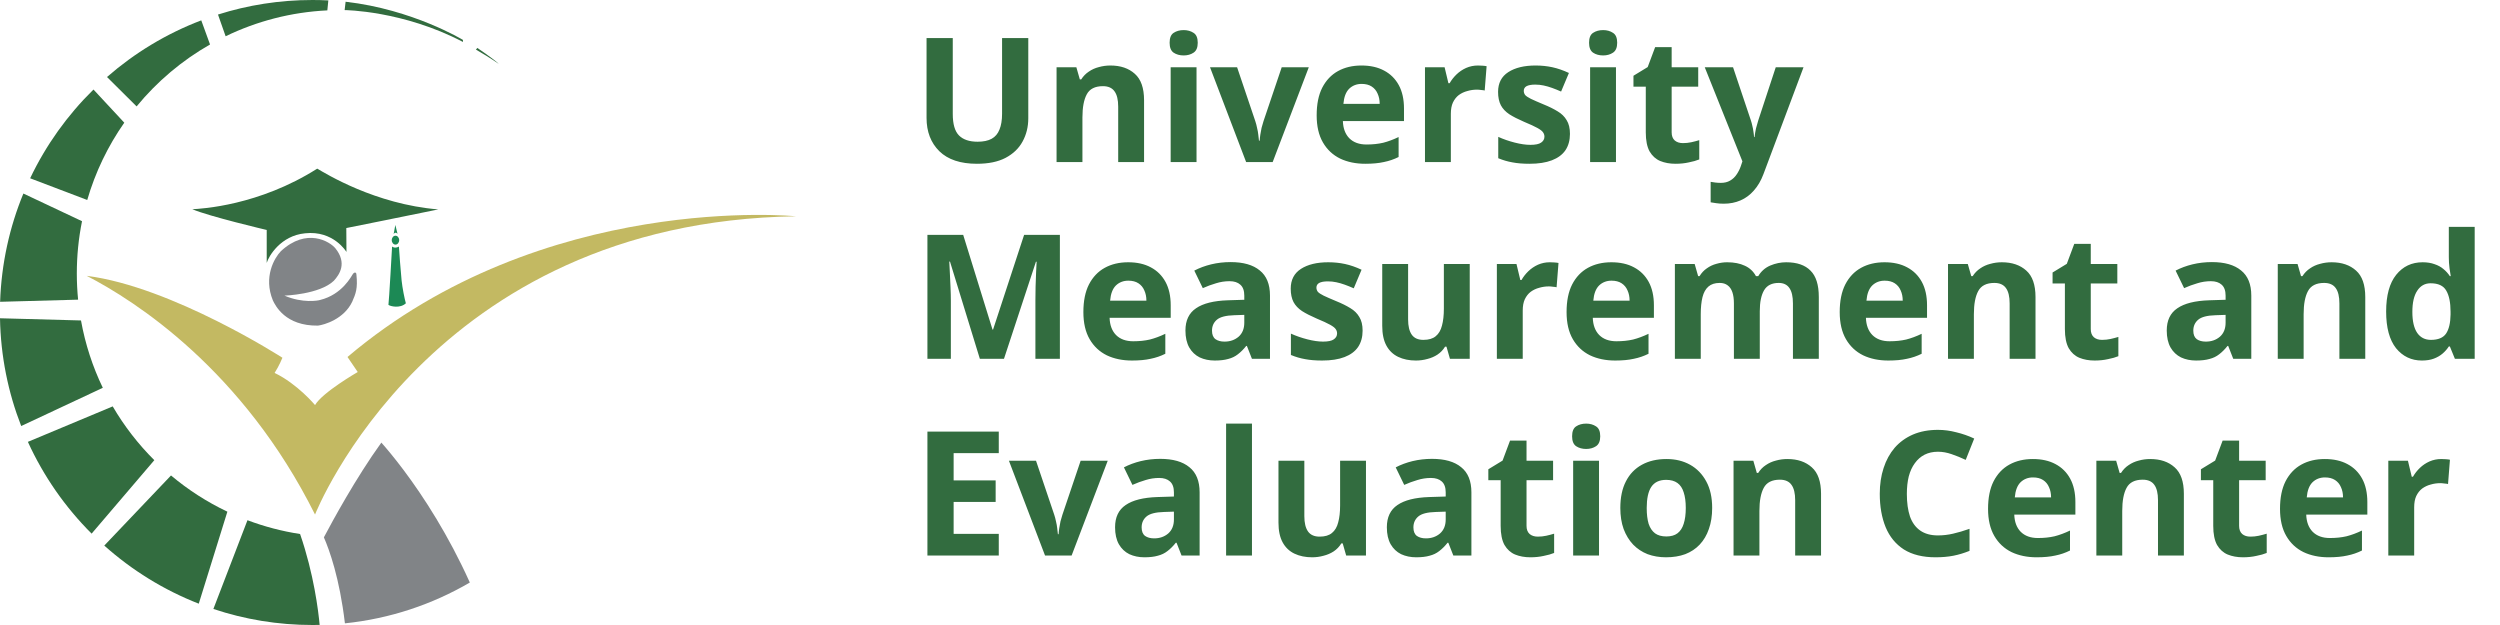 <svg width="216" height="54" viewBox="0 0 216 54" fill="none" xmlns="http://www.w3.org/2000/svg">
<g clip-path="url(#clip0_13931_92756)">
<path d="M0.01 26.075C0.122 22.773 0.825 19.621 2.02 16.722L7.087 19.112C6.792 20.574 6.637 22.087 6.637 23.636C6.637 24.396 6.675 25.149 6.748 25.891L0.01 26.075Z" fill="#326C3F"/>
<path d="M2.604 15.404C3.972 12.532 5.832 9.939 8.076 7.736L10.738 10.6C9.329 12.612 8.238 14.863 7.537 17.279L2.604 15.404Z" fill="#326C3F"/>
<path d="M11.803 9.194C13.568 7.046 15.717 5.227 18.147 3.843L17.389 1.759C14.379 2.905 11.627 4.574 9.245 6.654L11.803 9.194Z" fill="#326C3F"/>
<path d="M19.494 3.133L18.834 1.257C21.408 0.44 24.151 0 26.995 0C27.456 0 27.913 0.011 28.368 0.036L28.282 0.897C25.145 1.048 22.173 1.836 19.494 3.133Z" fill="#326C3F"/>
<path d="M29.86 0.15L29.777 0.872C29.777 0.872 34.822 0.908 39.999 3.625V3.449C39.999 3.449 35.68 0.815 29.86 0.15Z" fill="#326C3F"/>
<path d="M1.832 36.809L8.882 33.506C8.006 31.687 7.365 29.735 6.998 27.687L0 27.498C0.059 30.778 0.702 33.914 1.832 36.809Z" fill="#326C3F"/>
<path d="M7.916 46.106L13.333 39.76C11.945 38.379 10.733 36.816 9.738 35.112L2.409 38.176C3.762 41.146 5.636 43.829 7.916 46.106Z" fill="#326C3F"/>
<path d="M9.01 47.138L14.775 41.08C16.25 42.319 17.886 43.374 19.645 44.209L17.173 52.158C14.149 50.977 11.39 49.265 9.01 47.138Z" fill="#326C3F"/>
<path d="M25.927 46.139C27.123 49.598 27.51 52.814 27.617 53.993C27.412 53.997 27.203 54 26.995 54C24.003 54 21.126 53.514 18.436 52.614L21.381 44.947C22.831 45.494 24.352 45.897 25.927 46.139Z" fill="#326C3F"/>
<path d="M29.801 53.857C33.705 53.452 37.362 52.218 40.593 50.33C39.665 48.27 38.672 46.432 37.712 44.839C35.69 41.482 33.81 39.212 32.949 38.24C30.728 41.322 28.696 45.078 28.019 46.36C28.008 46.383 27.996 46.406 27.983 46.428C28.461 47.519 29.341 49.951 29.801 53.857Z" fill="#818487"/>
<path d="M41.12 4.285L41.243 4.142C41.243 4.142 42.713 5.136 43.096 5.525C43.096 5.525 42.429 5.041 41.119 4.285H41.12Z" fill="#326C3F"/>
<path d="M27.22 44.454C27.22 44.454 37.142 19.155 68.779 18.687C68.779 18.687 46.96 16.505 30.024 30.843L30.908 32.142C30.908 32.142 27.843 33.908 27.22 34.999C27.22 34.999 25.7 33.169 23.726 32.221C24.129 31.597 24.401 30.909 24.401 30.909C24.401 30.909 14.868 24.767 7.491 23.832C11.724 26.014 20.999 31.988 27.218 44.455L27.22 44.454Z" fill="#C3B962"/>
<path d="M23.044 22.713V19.869C23.044 19.869 18.075 18.7 16.615 18.077C17.375 18.038 22.361 17.775 27.408 14.57C28.129 14.989 32.415 17.652 37.87 18.093C35.181 18.65 29.921 19.703 29.921 19.703L29.934 21.768C29.934 21.768 28.817 19.884 26.35 20.158C24.233 20.365 23.207 22.151 23.045 22.713H23.044Z" fill="#326C3F"/>
<path d="M24.58 25.542C24.58 25.542 27.609 25.445 28.846 24.256C29.334 23.72 30.006 22.736 28.982 21.46C28.504 20.867 26.488 19.638 24.267 21.703C23.702 22.288 22.747 23.934 23.575 25.951C23.789 26.399 24.646 28.172 27.471 28.133C28.025 28.065 29.72 27.569 30.432 26.068C30.734 25.376 30.923 24.928 30.793 23.704C30.785 23.507 30.611 23.5 30.488 23.676C30.365 23.852 29.57 25.449 27.656 25.917C27.491 25.975 26.146 26.216 24.579 25.543L24.58 25.542Z" fill="#818487"/>
<path d="M34.011 20.225L34.157 19.435L34.346 20.205C34.346 20.205 34.167 19.972 34.011 20.225Z" fill="#1C8955"/>
<path d="M34.169 21.134C34.345 21.134 34.489 20.962 34.489 20.75C34.489 20.537 34.345 20.365 34.169 20.365C33.992 20.365 33.848 20.537 33.848 20.75C33.848 20.962 33.992 21.134 34.169 21.134Z" fill="#1C8955"/>
<path d="M33.876 21.3C33.876 21.3 33.607 26.118 33.561 26.34C33.737 26.476 34.581 26.665 35.067 26.204C34.963 25.867 34.762 24.854 34.697 24.218C34.631 23.581 34.481 21.606 34.466 21.302C34.403 21.349 34.107 21.479 33.876 21.302V21.3Z" fill="#1C8955"/>
</g>
<path d="M88.844 10.22C88.844 10.96 88.679 11.63 88.349 12.23C88.029 12.82 87.539 13.29 86.879 13.64C86.229 13.98 85.404 14.15 84.404 14.15C82.984 14.15 81.904 13.79 81.164 13.07C80.424 12.34 80.054 11.38 80.054 10.19V3.29H82.319V9.845C82.319 10.725 82.499 11.345 82.859 11.705C83.219 12.065 83.754 12.245 84.464 12.245C84.964 12.245 85.369 12.16 85.679 11.99C85.989 11.82 86.214 11.555 86.354 11.195C86.504 10.835 86.579 10.38 86.579 9.83V3.29H88.844V10.22ZM95.937 5.66C96.817 5.66 97.522 5.9 98.052 6.38C98.582 6.85 98.847 7.61 98.847 8.66V14H96.612V9.215C96.612 8.625 96.507 8.185 96.297 7.895C96.087 7.595 95.752 7.445 95.292 7.445C94.612 7.445 94.147 7.68 93.897 8.15C93.647 8.61 93.522 9.275 93.522 10.145V14H91.287V5.81H92.997L93.297 6.86H93.417C93.597 6.58 93.817 6.355 94.077 6.185C94.337 6.005 94.627 5.875 94.947 5.795C95.267 5.705 95.597 5.66 95.937 5.66ZM103.38 5.81V14H101.145V5.81H103.38ZM102.27 2.6C102.6 2.6 102.885 2.68 103.125 2.84C103.365 2.99 103.485 3.275 103.485 3.695C103.485 4.105 103.365 4.39 103.125 4.55C102.885 4.71 102.6 4.79 102.27 4.79C101.93 4.79 101.64 4.71 101.4 4.55C101.17 4.39 101.055 4.105 101.055 3.695C101.055 3.275 101.17 2.99 101.4 2.84C101.64 2.68 101.93 2.6 102.27 2.6ZM107.665 14L104.545 5.81H106.885L108.46 10.475C108.52 10.655 108.57 10.845 108.61 11.045C108.66 11.245 108.695 11.44 108.715 11.63C108.745 11.82 108.765 11.995 108.775 12.155H108.835C108.845 11.985 108.865 11.805 108.895 11.615C108.925 11.425 108.96 11.235 109 11.045C109.05 10.845 109.105 10.655 109.165 10.475L110.74 5.81H113.08L109.96 14H107.665ZM117.63 5.66C118.39 5.66 119.04 5.805 119.58 6.095C120.13 6.385 120.555 6.805 120.855 7.355C121.155 7.905 121.305 8.58 121.305 9.38V10.46H116.025C116.045 11.09 116.23 11.585 116.58 11.945C116.94 12.305 117.435 12.485 118.065 12.485C118.595 12.485 119.075 12.435 119.505 12.335C119.935 12.225 120.38 12.06 120.84 11.84V13.565C120.44 13.765 120.015 13.91 119.565 14C119.125 14.1 118.59 14.15 117.96 14.15C117.14 14.15 116.415 14 115.785 13.7C115.155 13.39 114.66 12.925 114.3 12.305C113.94 11.685 113.76 10.905 113.76 9.965C113.76 9.005 113.92 8.21 114.24 7.58C114.57 6.94 115.025 6.46 115.605 6.14C116.185 5.82 116.86 5.66 117.63 5.66ZM117.645 7.25C117.215 7.25 116.855 7.39 116.565 7.67C116.285 7.95 116.12 8.385 116.07 8.975H119.205C119.205 8.645 119.145 8.35 119.025 8.09C118.915 7.83 118.745 7.625 118.515 7.475C118.285 7.325 117.995 7.25 117.645 7.25ZM127.693 5.66C127.803 5.66 127.933 5.665 128.083 5.675C128.233 5.685 128.353 5.7 128.443 5.72L128.278 7.82C128.208 7.8 128.103 7.785 127.963 7.775C127.833 7.755 127.718 7.745 127.618 7.745C127.328 7.745 127.048 7.785 126.778 7.865C126.508 7.935 126.263 8.05 126.043 8.21C125.833 8.37 125.663 8.585 125.533 8.855C125.413 9.115 125.353 9.44 125.353 9.83V14H123.118V5.81H124.813L125.143 7.19H125.248C125.408 6.91 125.608 6.655 125.848 6.425C126.088 6.195 126.363 6.01 126.673 5.87C126.993 5.73 127.333 5.66 127.693 5.66ZM135.644 11.57C135.644 12.12 135.514 12.59 135.254 12.98C134.994 13.36 134.604 13.65 134.084 13.85C133.564 14.05 132.919 14.15 132.149 14.15C131.579 14.15 131.089 14.11 130.679 14.03C130.269 13.96 129.859 13.84 129.449 13.67V11.825C129.889 12.025 130.364 12.19 130.874 12.32C131.384 12.45 131.834 12.515 132.224 12.515C132.664 12.515 132.974 12.45 133.154 12.32C133.344 12.19 133.439 12.02 133.439 11.81C133.439 11.67 133.399 11.545 133.319 11.435C133.249 11.325 133.089 11.2 132.839 11.06C132.589 10.92 132.199 10.74 131.669 10.52C131.159 10.3 130.739 10.085 130.409 9.875C130.079 9.655 129.834 9.395 129.674 9.095C129.514 8.785 129.434 8.4 129.434 7.94C129.434 7.18 129.729 6.61 130.319 6.23C130.909 5.85 131.694 5.66 132.674 5.66C133.184 5.66 133.669 5.71 134.129 5.81C134.589 5.91 135.064 6.075 135.554 6.305L134.879 7.91C134.609 7.79 134.349 7.685 134.099 7.595C133.849 7.505 133.604 7.435 133.364 7.385C133.134 7.335 132.894 7.31 132.644 7.31C132.314 7.31 132.064 7.355 131.894 7.445C131.734 7.535 131.654 7.67 131.654 7.85C131.654 7.98 131.694 8.1 131.774 8.21C131.864 8.31 132.029 8.42 132.269 8.54C132.519 8.66 132.884 8.82 133.364 9.02C133.834 9.21 134.239 9.41 134.579 9.62C134.919 9.82 135.179 10.075 135.359 10.385C135.549 10.685 135.644 11.08 135.644 11.57ZM139.62 5.81V14H137.385V5.81H139.62ZM138.51 2.6C138.84 2.6 139.125 2.68 139.365 2.84C139.605 2.99 139.725 3.275 139.725 3.695C139.725 4.105 139.605 4.39 139.365 4.55C139.125 4.71 138.84 4.79 138.51 4.79C138.17 4.79 137.88 4.71 137.64 4.55C137.41 4.39 137.295 4.105 137.295 3.695C137.295 3.275 137.41 2.99 137.64 2.84C137.88 2.68 138.17 2.6 138.51 2.6ZM145.406 12.365C145.656 12.365 145.896 12.34 146.126 12.29C146.356 12.24 146.586 12.18 146.816 12.11V13.775C146.576 13.875 146.276 13.96 145.916 14.03C145.566 14.11 145.181 14.15 144.761 14.15C144.271 14.15 143.831 14.07 143.441 13.91C143.061 13.75 142.756 13.475 142.526 13.085C142.306 12.685 142.196 12.135 142.196 11.435V7.49H141.131V6.545L142.361 5.795L143.006 4.07H144.431V5.81H146.726V7.49H144.431V11.435C144.431 11.745 144.521 11.98 144.701 12.14C144.881 12.29 145.116 12.365 145.406 12.365ZM147.29 5.81H149.735L151.28 10.415C151.33 10.565 151.37 10.715 151.4 10.865C151.44 11.015 151.47 11.17 151.49 11.33C151.52 11.49 151.54 11.66 151.55 11.84H151.595C151.625 11.58 151.665 11.335 151.715 11.105C151.775 10.865 151.84 10.635 151.91 10.415L153.425 5.81H155.825L152.36 15.05C152.15 15.61 151.875 16.08 151.535 16.46C151.205 16.84 150.82 17.125 150.38 17.315C149.94 17.505 149.46 17.6 148.94 17.6C148.69 17.6 148.47 17.585 148.28 17.555C148.1 17.535 147.94 17.51 147.8 17.48V15.71C147.91 15.73 148.04 15.75 148.19 15.77C148.35 15.79 148.515 15.8 148.685 15.8C148.995 15.8 149.26 15.735 149.48 15.605C149.71 15.475 149.9 15.295 150.05 15.065C150.2 14.845 150.32 14.605 150.41 14.345L150.545 13.94L147.29 5.81ZM84.659 31L82.079 22.6H82.019C82.029 22.8 82.044 23.1 82.064 23.5C82.084 23.9 82.104 24.33 82.124 24.79C82.144 25.24 82.154 25.65 82.154 26.02V31H80.129V20.29H83.219L85.754 28.48H85.799L88.484 20.29H91.574V31H89.459V25.93C89.459 25.59 89.464 25.2 89.474 24.76C89.494 24.32 89.509 23.905 89.519 23.515C89.539 23.115 89.554 22.815 89.564 22.615H89.504L86.744 31H84.659ZM97.474 22.66C98.234 22.66 98.884 22.805 99.424 23.095C99.974 23.385 100.399 23.805 100.699 24.355C100.999 24.905 101.149 25.58 101.149 26.38V27.46H95.869C95.889 28.09 96.074 28.585 96.424 28.945C96.784 29.305 97.279 29.485 97.909 29.485C98.439 29.485 98.919 29.435 99.349 29.335C99.779 29.225 100.224 29.06 100.684 28.84V30.565C100.284 30.765 99.859 30.91 99.409 31C98.969 31.1 98.434 31.15 97.804 31.15C96.984 31.15 96.259 31 95.629 30.7C94.999 30.39 94.504 29.925 94.144 29.305C93.784 28.685 93.604 27.905 93.604 26.965C93.604 26.005 93.764 25.21 94.084 24.58C94.414 23.94 94.869 23.46 95.449 23.14C96.029 22.82 96.704 22.66 97.474 22.66ZM97.489 24.25C97.059 24.25 96.699 24.39 96.409 24.67C96.129 24.95 95.964 25.385 95.914 25.975H99.049C99.049 25.645 98.989 25.35 98.869 25.09C98.759 24.83 98.589 24.625 98.359 24.475C98.129 24.325 97.839 24.25 97.489 24.25ZM106.322 22.645C107.422 22.645 108.262 22.885 108.842 23.365C109.432 23.835 109.727 24.56 109.727 25.54V31H108.167L107.732 29.89H107.672C107.442 30.18 107.202 30.42 106.952 30.61C106.712 30.8 106.432 30.935 106.112 31.015C105.802 31.105 105.417 31.15 104.957 31.15C104.477 31.15 104.042 31.06 103.652 30.88C103.272 30.69 102.972 30.405 102.752 30.025C102.532 29.635 102.422 29.145 102.422 28.555C102.422 27.685 102.727 27.045 103.337 26.635C103.947 26.215 104.862 25.985 106.082 25.945L107.507 25.9V25.54C107.507 25.11 107.392 24.795 107.162 24.595C106.942 24.395 106.632 24.295 106.232 24.295C105.832 24.295 105.442 24.355 105.062 24.475C104.682 24.585 104.302 24.725 103.922 24.895L103.187 23.38C103.627 23.15 104.112 22.97 104.642 22.84C105.182 22.71 105.742 22.645 106.322 22.645ZM106.637 27.235C105.917 27.255 105.417 27.385 105.137 27.625C104.857 27.865 104.717 28.18 104.717 28.57C104.717 28.91 104.817 29.155 105.017 29.305C105.217 29.445 105.477 29.515 105.797 29.515C106.277 29.515 106.682 29.375 107.012 29.095C107.342 28.805 107.507 28.4 107.507 27.88V27.205L106.637 27.235ZM117.729 28.57C117.729 29.12 117.599 29.59 117.339 29.98C117.079 30.36 116.689 30.65 116.169 30.85C115.649 31.05 115.004 31.15 114.234 31.15C113.664 31.15 113.174 31.11 112.764 31.03C112.354 30.96 111.944 30.84 111.534 30.67V28.825C111.974 29.025 112.449 29.19 112.959 29.32C113.469 29.45 113.919 29.515 114.309 29.515C114.749 29.515 115.059 29.45 115.239 29.32C115.429 29.19 115.524 29.02 115.524 28.81C115.524 28.67 115.484 28.545 115.404 28.435C115.334 28.325 115.174 28.2 114.924 28.06C114.674 27.92 114.284 27.74 113.754 27.52C113.244 27.3 112.824 27.085 112.494 26.875C112.164 26.655 111.919 26.395 111.759 26.095C111.599 25.785 111.519 25.4 111.519 24.94C111.519 24.18 111.814 23.61 112.404 23.23C112.994 22.85 113.779 22.66 114.759 22.66C115.269 22.66 115.754 22.71 116.214 22.81C116.674 22.91 117.149 23.075 117.639 23.305L116.964 24.91C116.694 24.79 116.434 24.685 116.184 24.595C115.934 24.505 115.689 24.435 115.449 24.385C115.219 24.335 114.979 24.31 114.729 24.31C114.399 24.31 114.149 24.355 113.979 24.445C113.819 24.535 113.739 24.67 113.739 24.85C113.739 24.98 113.779 25.1 113.859 25.21C113.949 25.31 114.114 25.42 114.354 25.54C114.604 25.66 114.969 25.82 115.449 26.02C115.919 26.21 116.324 26.41 116.664 26.62C117.004 26.82 117.264 27.075 117.444 27.385C117.634 27.685 117.729 28.08 117.729 28.57ZM126.985 22.81V31H125.275L124.975 29.95H124.855C124.685 30.23 124.465 30.46 124.195 30.64C123.935 30.81 123.645 30.935 123.325 31.015C123.005 31.105 122.675 31.15 122.335 31.15C121.755 31.15 121.245 31.045 120.805 30.835C120.365 30.625 120.025 30.3 119.785 29.86C119.545 29.42 119.425 28.85 119.425 28.15V22.81H121.66V27.595C121.66 28.175 121.765 28.615 121.975 28.915C122.185 29.215 122.52 29.365 122.98 29.365C123.44 29.365 123.795 29.26 124.045 29.05C124.305 28.84 124.485 28.535 124.585 28.135C124.695 27.735 124.75 27.245 124.75 26.665V22.81H126.985ZM133.904 22.66C134.014 22.66 134.144 22.665 134.294 22.675C134.444 22.685 134.564 22.7 134.654 22.72L134.489 24.82C134.419 24.8 134.314 24.785 134.174 24.775C134.044 24.755 133.929 24.745 133.829 24.745C133.539 24.745 133.259 24.785 132.989 24.865C132.719 24.935 132.474 25.05 132.254 25.21C132.044 25.37 131.874 25.585 131.744 25.855C131.624 26.115 131.564 26.44 131.564 26.83V31H129.329V22.81H131.024L131.354 24.19H131.459C131.619 23.91 131.819 23.655 132.059 23.425C132.299 23.195 132.574 23.01 132.884 22.87C133.204 22.73 133.544 22.66 133.904 22.66ZM139.222 22.66C139.982 22.66 140.632 22.805 141.172 23.095C141.722 23.385 142.147 23.805 142.447 24.355C142.747 24.905 142.897 25.58 142.897 26.38V27.46H137.617C137.637 28.09 137.822 28.585 138.172 28.945C138.532 29.305 139.027 29.485 139.657 29.485C140.187 29.485 140.667 29.435 141.097 29.335C141.527 29.225 141.972 29.06 142.432 28.84V30.565C142.032 30.765 141.607 30.91 141.157 31C140.717 31.1 140.182 31.15 139.552 31.15C138.732 31.15 138.007 31 137.377 30.7C136.747 30.39 136.252 29.925 135.892 29.305C135.532 28.685 135.352 27.905 135.352 26.965C135.352 26.005 135.512 25.21 135.832 24.58C136.162 23.94 136.617 23.46 137.197 23.14C137.777 22.82 138.452 22.66 139.222 22.66ZM139.237 24.25C138.807 24.25 138.447 24.39 138.157 24.67C137.877 24.95 137.712 25.385 137.662 25.975H140.797C140.797 25.645 140.737 25.35 140.617 25.09C140.507 24.83 140.337 24.625 140.107 24.475C139.877 24.325 139.587 24.25 139.237 24.25ZM154.325 22.66C155.255 22.66 155.955 22.9 156.425 23.38C156.905 23.85 157.145 24.61 157.145 25.66V31H154.91V26.215C154.91 25.625 154.81 25.185 154.61 24.895C154.41 24.595 154.1 24.445 153.68 24.445C153.09 24.445 152.67 24.655 152.42 25.075C152.17 25.495 152.045 26.1 152.045 26.89V31H149.81V26.215C149.81 25.825 149.765 25.5 149.675 25.24C149.585 24.98 149.45 24.785 149.27 24.655C149.09 24.515 148.86 24.445 148.58 24.445C148.17 24.445 147.845 24.55 147.605 24.76C147.365 24.97 147.195 25.275 147.095 25.675C146.995 26.075 146.945 26.565 146.945 27.145V31H144.71V22.81H146.42L146.72 23.86H146.84C147.01 23.58 147.22 23.355 147.47 23.185C147.72 23.005 147.995 22.875 148.295 22.795C148.605 22.705 148.915 22.66 149.225 22.66C149.825 22.66 150.335 22.76 150.755 22.96C151.175 23.15 151.495 23.45 151.715 23.86H151.91C152.16 23.44 152.505 23.135 152.945 22.945C153.395 22.755 153.855 22.66 154.325 22.66ZM162.821 22.66C163.581 22.66 164.231 22.805 164.771 23.095C165.321 23.385 165.746 23.805 166.046 24.355C166.346 24.905 166.496 25.58 166.496 26.38V27.46H161.216C161.236 28.09 161.421 28.585 161.771 28.945C162.131 29.305 162.626 29.485 163.256 29.485C163.786 29.485 164.266 29.435 164.696 29.335C165.126 29.225 165.571 29.06 166.031 28.84V30.565C165.631 30.765 165.206 30.91 164.756 31C164.316 31.1 163.781 31.15 163.151 31.15C162.331 31.15 161.606 31 160.976 30.7C160.346 30.39 159.851 29.925 159.491 29.305C159.131 28.685 158.951 27.905 158.951 26.965C158.951 26.005 159.111 25.21 159.431 24.58C159.761 23.94 160.216 23.46 160.796 23.14C161.376 22.82 162.051 22.66 162.821 22.66ZM162.836 24.25C162.406 24.25 162.046 24.39 161.756 24.67C161.476 24.95 161.311 25.385 161.261 25.975H164.396C164.396 25.645 164.336 25.35 164.216 25.09C164.106 24.83 163.936 24.625 163.706 24.475C163.476 24.325 163.186 24.25 162.836 24.25ZM172.958 22.66C173.838 22.66 174.543 22.9 175.073 23.38C175.603 23.85 175.868 24.61 175.868 25.66V31H173.633V26.215C173.633 25.625 173.528 25.185 173.318 24.895C173.108 24.595 172.773 24.445 172.313 24.445C171.633 24.445 171.168 24.68 170.918 25.15C170.668 25.61 170.543 26.275 170.543 27.145V31H168.308V22.81H170.018L170.318 23.86H170.438C170.618 23.58 170.838 23.355 171.098 23.185C171.358 23.005 171.648 22.875 171.968 22.795C172.288 22.705 172.618 22.66 172.958 22.66ZM181.617 29.365C181.867 29.365 182.107 29.34 182.337 29.29C182.567 29.24 182.797 29.18 183.027 29.11V30.775C182.787 30.875 182.487 30.96 182.127 31.03C181.777 31.11 181.392 31.15 180.972 31.15C180.482 31.15 180.042 31.07 179.652 30.91C179.272 30.75 178.967 30.475 178.737 30.085C178.517 29.685 178.407 29.135 178.407 28.435V24.49H177.342V23.545L178.572 22.795L179.217 21.07H180.642V22.81H182.937V24.49H180.642V28.435C180.642 28.745 180.732 28.98 180.912 29.14C181.092 29.29 181.327 29.365 181.617 29.365ZM191.107 22.645C192.207 22.645 193.047 22.885 193.627 23.365C194.217 23.835 194.512 24.56 194.512 25.54V31H192.952L192.517 29.89H192.457C192.227 30.18 191.987 30.42 191.737 30.61C191.497 30.8 191.217 30.935 190.897 31.015C190.587 31.105 190.202 31.15 189.742 31.15C189.262 31.15 188.827 31.06 188.437 30.88C188.057 30.69 187.757 30.405 187.537 30.025C187.317 29.635 187.207 29.145 187.207 28.555C187.207 27.685 187.512 27.045 188.122 26.635C188.732 26.215 189.647 25.985 190.867 25.945L192.292 25.9V25.54C192.292 25.11 192.177 24.795 191.947 24.595C191.727 24.395 191.417 24.295 191.017 24.295C190.617 24.295 190.227 24.355 189.847 24.475C189.467 24.585 189.087 24.725 188.707 24.895L187.972 23.38C188.412 23.15 188.897 22.97 189.427 22.84C189.967 22.71 190.527 22.645 191.107 22.645ZM191.422 27.235C190.702 27.255 190.202 27.385 189.922 27.625C189.642 27.865 189.502 28.18 189.502 28.57C189.502 28.91 189.602 29.155 189.802 29.305C190.002 29.445 190.262 29.515 190.582 29.515C191.062 29.515 191.467 29.375 191.797 29.095C192.127 28.805 192.292 28.4 192.292 27.88V27.205L191.422 27.235ZM201.449 22.66C202.329 22.66 203.034 22.9 203.564 23.38C204.094 23.85 204.359 24.61 204.359 25.66V31H202.124V26.215C202.124 25.625 202.019 25.185 201.809 24.895C201.599 24.595 201.264 24.445 200.804 24.445C200.124 24.445 199.659 24.68 199.409 25.15C199.159 25.61 199.034 26.275 199.034 27.145V31H196.799V22.81H198.509L198.809 23.86H198.929C199.109 23.58 199.329 23.355 199.589 23.185C199.849 23.005 200.139 22.875 200.459 22.795C200.779 22.705 201.109 22.66 201.449 22.66ZM209.253 31.15C208.343 31.15 207.598 30.795 207.018 30.085C206.448 29.365 206.163 28.31 206.163 26.92C206.163 25.52 206.453 24.46 207.033 23.74C207.613 23.02 208.373 22.66 209.313 22.66C209.703 22.66 210.048 22.715 210.348 22.825C210.648 22.925 210.903 23.065 211.113 23.245C211.333 23.425 211.518 23.63 211.668 23.86H211.743C211.713 23.7 211.678 23.47 211.638 23.17C211.598 22.86 211.578 22.545 211.578 22.225V19.6H213.813V31H212.103L211.668 29.935H211.578C211.438 30.155 211.258 30.36 211.038 30.55C210.828 30.73 210.578 30.875 210.288 30.985C209.998 31.095 209.653 31.15 209.253 31.15ZM210.033 29.365C210.653 29.365 211.088 29.185 211.338 28.825C211.588 28.455 211.718 27.905 211.728 27.175V26.935C211.728 26.135 211.603 25.525 211.353 25.105C211.113 24.685 210.663 24.475 210.003 24.475C209.513 24.475 209.128 24.69 208.848 25.12C208.568 25.54 208.428 26.15 208.428 26.95C208.428 27.75 208.568 28.355 208.848 28.765C209.128 29.165 209.523 29.365 210.033 29.365ZM86.294 48H80.129V37.29H86.294V39.15H82.394V41.505H86.024V43.365H82.394V46.125H86.294V48ZM90.292 48L87.172 39.81H89.512L91.087 44.475C91.147 44.655 91.197 44.845 91.237 45.045C91.287 45.245 91.322 45.44 91.342 45.63C91.372 45.82 91.392 45.995 91.402 46.155H91.462C91.472 45.985 91.492 45.805 91.522 45.615C91.552 45.425 91.587 45.235 91.627 45.045C91.677 44.845 91.732 44.655 91.792 44.475L93.367 39.81H95.707L92.587 48H90.292ZM100.242 39.645C101.342 39.645 102.182 39.885 102.762 40.365C103.352 40.835 103.647 41.56 103.647 42.54V48H102.087L101.652 46.89H101.592C101.362 47.18 101.122 47.42 100.872 47.61C100.632 47.8 100.352 47.935 100.032 48.015C99.722 48.105 99.337 48.15 98.877 48.15C98.397 48.15 97.962 48.06 97.572 47.88C97.192 47.69 96.892 47.405 96.672 47.025C96.452 46.635 96.342 46.145 96.342 45.555C96.342 44.685 96.647 44.045 97.257 43.635C97.867 43.215 98.782 42.985 100.002 42.945L101.427 42.9V42.54C101.427 42.11 101.312 41.795 101.082 41.595C100.862 41.395 100.552 41.295 100.152 41.295C99.752 41.295 99.362 41.355 98.982 41.475C98.602 41.585 98.222 41.725 97.842 41.895L97.107 40.38C97.547 40.15 98.032 39.97 98.562 39.84C99.102 39.71 99.662 39.645 100.242 39.645ZM100.557 44.235C99.837 44.255 99.337 44.385 99.057 44.625C98.777 44.865 98.637 45.18 98.637 45.57C98.637 45.91 98.737 46.155 98.937 46.305C99.137 46.445 99.397 46.515 99.717 46.515C100.197 46.515 100.602 46.375 100.932 46.095C101.262 45.805 101.427 45.4 101.427 44.88V44.205L100.557 44.235ZM108.17 48H105.935V36.6H108.17V48ZM118.02 39.81V48H116.31L116.01 46.95H115.89C115.72 47.23 115.5 47.46 115.23 47.64C114.97 47.81 114.68 47.935 114.36 48.015C114.04 48.105 113.71 48.15 113.37 48.15C112.79 48.15 112.28 48.045 111.84 47.835C111.4 47.625 111.06 47.3 110.82 46.86C110.58 46.42 110.46 45.85 110.46 45.15V39.81H112.695V44.595C112.695 45.175 112.8 45.615 113.01 45.915C113.22 46.215 113.555 46.365 114.015 46.365C114.475 46.365 114.83 46.26 115.08 46.05C115.34 45.84 115.52 45.535 115.62 45.135C115.73 44.735 115.785 44.245 115.785 43.665V39.81H118.02ZM123.724 39.645C124.824 39.645 125.664 39.885 126.244 40.365C126.834 40.835 127.129 41.56 127.129 42.54V48H125.569L125.134 46.89H125.074C124.844 47.18 124.604 47.42 124.354 47.61C124.114 47.8 123.834 47.935 123.514 48.015C123.204 48.105 122.819 48.15 122.359 48.15C121.879 48.15 121.444 48.06 121.054 47.88C120.674 47.69 120.374 47.405 120.154 47.025C119.934 46.635 119.824 46.145 119.824 45.555C119.824 44.685 120.129 44.045 120.739 43.635C121.349 43.215 122.264 42.985 123.484 42.945L124.909 42.9V42.54C124.909 42.11 124.794 41.795 124.564 41.595C124.344 41.395 124.034 41.295 123.634 41.295C123.234 41.295 122.844 41.355 122.464 41.475C122.084 41.585 121.704 41.725 121.324 41.895L120.589 40.38C121.029 40.15 121.514 39.97 122.044 39.84C122.584 39.71 123.144 39.645 123.724 39.645ZM124.039 44.235C123.319 44.255 122.819 44.385 122.539 44.625C122.259 44.865 122.119 45.18 122.119 45.57C122.119 45.91 122.219 46.155 122.419 46.305C122.619 46.445 122.879 46.515 123.199 46.515C123.679 46.515 124.084 46.375 124.414 46.095C124.744 45.805 124.909 45.4 124.909 44.88V44.205L124.039 44.235ZM132.867 46.365C133.117 46.365 133.357 46.34 133.587 46.29C133.817 46.24 134.047 46.18 134.277 46.11V47.775C134.037 47.875 133.737 47.96 133.377 48.03C133.027 48.11 132.642 48.15 132.222 48.15C131.732 48.15 131.292 48.07 130.902 47.91C130.522 47.75 130.217 47.475 129.987 47.085C129.767 46.685 129.657 46.135 129.657 45.435V41.49H128.592V40.545L129.822 39.795L130.467 38.07H131.892V39.81H134.187V41.49H131.892V45.435C131.892 45.745 131.982 45.98 132.162 46.14C132.342 46.29 132.577 46.365 132.867 46.365ZM138.155 39.81V48H135.92V39.81H138.155ZM137.045 36.6C137.375 36.6 137.66 36.68 137.9 36.84C138.14 36.99 138.26 37.275 138.26 37.695C138.26 38.105 138.14 38.39 137.9 38.55C137.66 38.71 137.375 38.79 137.045 38.79C136.705 38.79 136.415 38.71 136.175 38.55C135.945 38.39 135.83 38.105 135.83 37.695C135.83 37.275 135.945 36.99 136.175 36.84C136.415 36.68 136.705 36.6 137.045 36.6ZM147.931 43.89C147.931 44.57 147.836 45.175 147.646 45.705C147.466 46.235 147.201 46.685 146.851 47.055C146.511 47.415 146.096 47.69 145.606 47.88C145.116 48.06 144.561 48.15 143.941 48.15C143.371 48.15 142.841 48.06 142.351 47.88C141.871 47.69 141.456 47.415 141.106 47.055C140.756 46.685 140.481 46.235 140.281 45.705C140.091 45.175 139.996 44.57 139.996 43.89C139.996 42.98 140.156 42.215 140.476 41.595C140.796 40.965 141.256 40.485 141.856 40.155C142.456 39.825 143.166 39.66 143.986 39.66C144.756 39.66 145.436 39.825 146.026 40.155C146.616 40.485 147.081 40.965 147.421 41.595C147.761 42.215 147.931 42.98 147.931 43.89ZM142.276 43.89C142.276 44.43 142.331 44.885 142.441 45.255C142.561 45.615 142.746 45.89 142.996 46.08C143.246 46.26 143.571 46.35 143.971 46.35C144.371 46.35 144.691 46.26 144.931 46.08C145.181 45.89 145.361 45.615 145.471 45.255C145.591 44.885 145.651 44.43 145.651 43.89C145.651 43.35 145.591 42.9 145.471 42.54C145.361 42.18 145.181 41.91 144.931 41.73C144.681 41.55 144.356 41.46 143.956 41.46C143.366 41.46 142.936 41.665 142.666 42.075C142.406 42.475 142.276 43.08 142.276 43.89ZM154.428 39.66C155.308 39.66 156.013 39.9 156.543 40.38C157.073 40.85 157.338 41.61 157.338 42.66V48H155.103V43.215C155.103 42.625 154.998 42.185 154.788 41.895C154.578 41.595 154.243 41.445 153.783 41.445C153.103 41.445 152.638 41.68 152.388 42.15C152.138 42.61 152.013 43.275 152.013 44.145V48H149.778V39.81H151.488L151.788 40.86H151.908C152.088 40.58 152.308 40.355 152.568 40.185C152.828 40.005 153.118 39.875 153.438 39.795C153.758 39.705 154.088 39.66 154.428 39.66ZM167.437 39.03C167.007 39.03 166.622 39.115 166.282 39.285C165.952 39.455 165.672 39.7 165.442 40.02C165.212 40.33 165.037 40.71 164.917 41.16C164.807 41.61 164.752 42.115 164.752 42.675C164.752 43.435 164.842 44.085 165.022 44.625C165.212 45.155 165.507 45.56 165.907 45.84C166.307 46.12 166.817 46.26 167.437 46.26C167.877 46.26 168.312 46.21 168.742 46.11C169.182 46.01 169.657 45.87 170.167 45.69V47.595C169.697 47.785 169.232 47.925 168.772 48.015C168.312 48.105 167.797 48.15 167.227 48.15C166.127 48.15 165.217 47.925 164.497 47.475C163.787 47.015 163.262 46.375 162.922 45.555C162.582 44.725 162.412 43.76 162.412 42.66C162.412 41.85 162.522 41.11 162.742 40.44C162.962 39.76 163.282 39.175 163.702 38.685C164.132 38.195 164.657 37.815 165.277 37.545C165.907 37.275 166.627 37.14 167.437 37.14C167.967 37.14 168.497 37.21 169.027 37.35C169.567 37.48 170.082 37.66 170.572 37.89L169.837 39.735C169.437 39.545 169.032 39.38 168.622 39.24C168.222 39.1 167.827 39.03 167.437 39.03ZM175.638 39.66C176.398 39.66 177.048 39.805 177.588 40.095C178.138 40.385 178.563 40.805 178.863 41.355C179.163 41.905 179.313 42.58 179.313 43.38V44.46H174.033C174.053 45.09 174.238 45.585 174.588 45.945C174.948 46.305 175.443 46.485 176.073 46.485C176.603 46.485 177.083 46.435 177.513 46.335C177.943 46.225 178.388 46.06 178.848 45.84V47.565C178.448 47.765 178.023 47.91 177.573 48C177.133 48.1 176.598 48.15 175.968 48.15C175.148 48.15 174.423 48 173.793 47.7C173.163 47.39 172.668 46.925 172.308 46.305C171.948 45.685 171.768 44.905 171.768 43.965C171.768 43.005 171.928 42.21 172.248 41.58C172.578 40.94 173.033 40.46 173.613 40.14C174.193 39.82 174.868 39.66 175.638 39.66ZM175.653 41.25C175.223 41.25 174.863 41.39 174.573 41.67C174.293 41.95 174.128 42.385 174.078 42.975H177.213C177.213 42.645 177.153 42.35 177.033 42.09C176.923 41.83 176.753 41.625 176.523 41.475C176.293 41.325 176.003 41.25 175.653 41.25ZM185.776 39.66C186.656 39.66 187.361 39.9 187.891 40.38C188.421 40.85 188.686 41.61 188.686 42.66V48H186.451V43.215C186.451 42.625 186.346 42.185 186.136 41.895C185.926 41.595 185.591 41.445 185.131 41.445C184.451 41.445 183.986 41.68 183.736 42.15C183.486 42.61 183.361 43.275 183.361 44.145V48H181.126V39.81H182.836L183.136 40.86H183.256C183.436 40.58 183.656 40.355 183.916 40.185C184.176 40.005 184.466 39.875 184.786 39.795C185.106 39.705 185.436 39.66 185.776 39.66ZM194.434 46.365C194.684 46.365 194.924 46.34 195.154 46.29C195.384 46.24 195.614 46.18 195.844 46.11V47.775C195.604 47.875 195.304 47.96 194.944 48.03C194.594 48.11 194.209 48.15 193.789 48.15C193.299 48.15 192.859 48.07 192.469 47.91C192.089 47.75 191.784 47.475 191.554 47.085C191.334 46.685 191.224 46.135 191.224 45.435V41.49H190.159V40.545L191.389 39.795L192.034 38.07H193.459V39.81H195.754V41.49H193.459V45.435C193.459 45.745 193.549 45.98 193.729 46.14C193.909 46.29 194.144 46.365 194.434 46.365ZM200.863 39.66C201.623 39.66 202.273 39.805 202.813 40.095C203.363 40.385 203.788 40.805 204.088 41.355C204.388 41.905 204.538 42.58 204.538 43.38V44.46H199.258C199.278 45.09 199.463 45.585 199.813 45.945C200.173 46.305 200.668 46.485 201.298 46.485C201.828 46.485 202.308 46.435 202.738 46.335C203.168 46.225 203.613 46.06 204.073 45.84V47.565C203.673 47.765 203.248 47.91 202.798 48C202.358 48.1 201.823 48.15 201.193 48.15C200.373 48.15 199.648 48 199.018 47.7C198.388 47.39 197.893 46.925 197.533 46.305C197.173 45.685 196.993 44.905 196.993 43.965C196.993 43.005 197.153 42.21 197.473 41.58C197.803 40.94 198.258 40.46 198.838 40.14C199.418 39.82 200.093 39.66 200.863 39.66ZM200.878 41.25C200.448 41.25 200.088 41.39 199.798 41.67C199.518 41.95 199.353 42.385 199.303 42.975H202.438C202.438 42.645 202.378 42.35 202.258 42.09C202.148 41.83 201.978 41.625 201.748 41.475C201.518 41.325 201.228 41.25 200.878 41.25ZM210.925 39.66C211.035 39.66 211.165 39.665 211.315 39.675C211.465 39.685 211.585 39.7 211.675 39.72L211.51 41.82C211.44 41.8 211.335 41.785 211.195 41.775C211.065 41.755 210.95 41.745 210.85 41.745C210.56 41.745 210.28 41.785 210.01 41.865C209.74 41.935 209.495 42.05 209.275 42.21C209.065 42.37 208.895 42.585 208.765 42.855C208.645 43.115 208.585 43.44 208.585 43.83V48H206.35V39.81H208.045L208.375 41.19H208.48C208.64 40.91 208.84 40.655 209.08 40.425C209.32 40.195 209.595 40.01 209.905 39.87C210.225 39.73 210.565 39.66 210.925 39.66Z" fill="#326C3F"/>
<defs>
<clipPath id="clip0_13931_92756">
<rect width="68.779" height="54" fill="white"/>
</clipPath>
</defs>
</svg>
